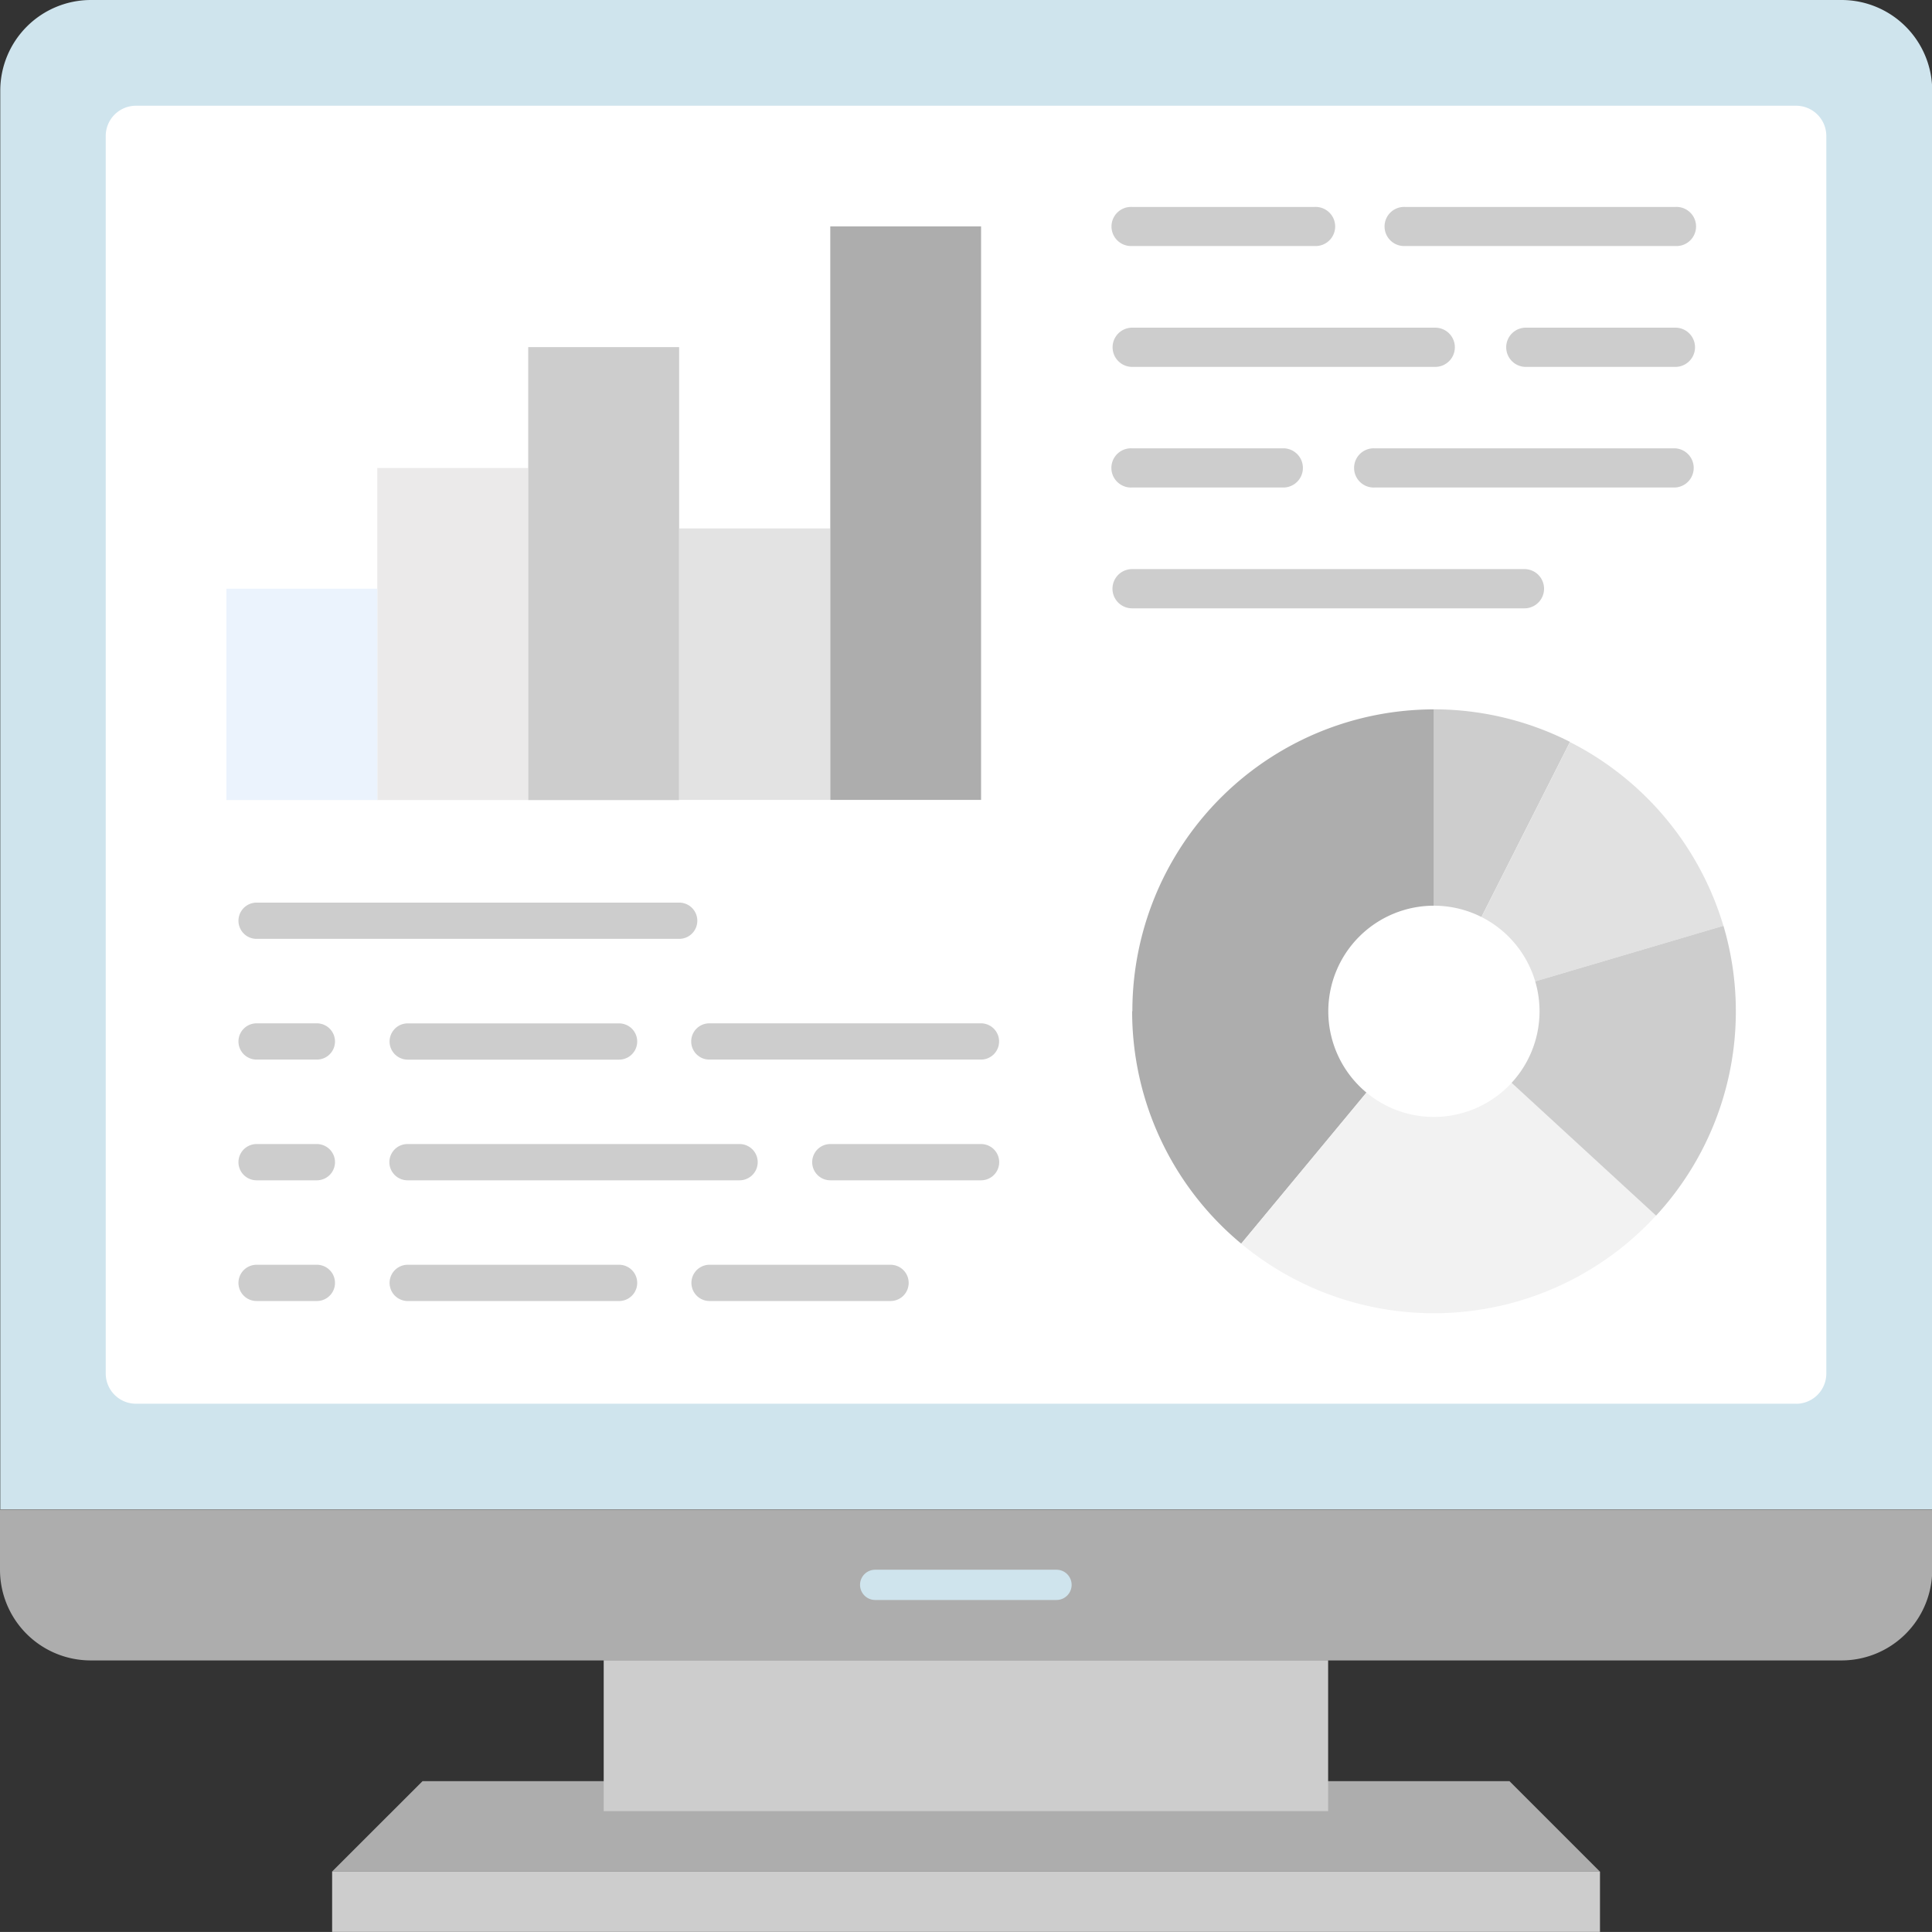 <svg xmlns="http://www.w3.org/2000/svg" id="Group_12017" data-name="Group 12017" width="35.065" height="35.064" viewBox="0 0 35.065 35.064"><rect x="0" y="0" width="35.065" height="35.064" fill="#333333" stroke="none"/><path id="Path_15790" data-name="Path 15790" d="M1394.9,1521.428h-35.064v-25.75a1.646,1.646,0,0,1,1.645-1.645h31.774a1.646,1.646,0,0,1,1.645,1.645Z" transform="translate(-1359.831 -1494.033)" fill="#cfe4ed"></path><path id="Path_15791" data-name="Path 15791" d="M1395.18,1522.26h-30.132a.549.549,0,0,1-.548-.548V1499.25a.549.549,0,0,1,.548-.548h30.132a.549.549,0,0,1,.548.548v22.463a.549.549,0,0,1-.548.548" transform="translate(-1362.581 -1496.783)" fill="#fff"></path><path id="Path_15792" data-name="Path 15792" d="M1393.251,1563.446h-31.775a1.646,1.646,0,0,1-1.645-1.645v-1.094H1394.9v1.094a1.646,1.646,0,0,1-1.645,1.645" transform="translate(-1359.831 -1533.31)" fill="#adadad"></path><path id="Path_15793" data-name="Path 15793" d="M1401.4,1563.918H1398.1a.274.274,0,0,1,0-.549h3.291a.274.274,0,0,1,0,.549" transform="translate(-1382.216 -1534.879)" fill="#cfe4ed"></path><path id="Path_15794" data-name="Path 15794" d="M1395.868,1572.705h-19.727l-1.643,1.642h23.012Z" transform="translate(-1368.472 -1540.378)" fill="#adadad"></path><rect id="Rectangle_4740" data-name="Rectangle 4740" width="13.148" height="2.739" transform="translate(10.957 30.133)" fill="#cdcdcd"></rect><rect id="Rectangle_4741" data-name="Rectangle 4741" width="23.011" height="1.094" transform="translate(6.028 33.969)" fill="#cdcdcd"></rect><path id="Path_15795" data-name="Path 15795" d="M1395.623,1539.893h-4.93a.329.329,0,0,1,0-.658h4.93a.329.329,0,0,1,0,.658" transform="translate(-1377.819 -1520.662)" fill="#cdcdcd"></path><path id="Path_15796" data-name="Path 15796" d="M1381.2,1539.894h-3.836a.329.329,0,1,1,0-.658h3.836a.329.329,0,1,1,0,.658" transform="translate(-1369.964 -1520.662)" fill="#cdcdcd"></path><path id="Path_15797" data-name="Path 15797" d="M1398.769,1545.225h-2.736a.329.329,0,1,1,0-.658h2.736a.329.329,0,0,1,0,.658" transform="translate(-1380.963 -1523.803)" fill="#cdcdcd"></path><path id="Path_15798" data-name="Path 15798" d="M1383.387,1545.225h-6.027a.329.329,0,1,1,0-.658h6.027a.329.329,0,1,1,0,.658" transform="translate(-1369.964 -1523.803)" fill="#cdcdcd"></path><path id="Path_15799" data-name="Path 15799" d="M1378.363,1534.561h-7.67a.329.329,0,0,1,0-.658h7.67a.329.329,0,0,1,0,.658" transform="translate(-1366.036 -1517.521)" fill="#cdcdcd"></path><path id="Path_15800" data-name="Path 15800" d="M1371.787,1539.893h-1.094a.329.329,0,0,1,0-.658h1.094a.329.329,0,1,1,0,.658" transform="translate(-1366.036 -1520.662)" fill="#cdcdcd"></path><path id="Path_15801" data-name="Path 15801" d="M1371.787,1545.225h-1.094a.329.329,0,0,1,0-.658h1.094a.329.329,0,1,1,0,.658" transform="translate(-1366.036 -1523.803)" fill="#cdcdcd"></path><path id="Path_15802" data-name="Path 15802" d="M1393.982,1550.557H1390.7a.329.329,0,0,1,0-.658h3.285a.329.329,0,0,1,0,.658" transform="translate(-1377.822 -1526.944)" fill="#cdcdcd"></path><path id="Path_15803" data-name="Path 15803" d="M1381.2,1550.557h-3.836a.329.329,0,1,1,0-.658h3.836a.329.329,0,1,1,0,.658" transform="translate(-1369.964 -1526.944)" fill="#cdcdcd"></path><path id="Path_15804" data-name="Path 15804" d="M1371.787,1550.557h-1.094a.329.329,0,1,1,0-.658h1.094a.329.329,0,1,1,0,.658" transform="translate(-1366.036 -1526.944)" fill="#cdcdcd"></path><path id="Path_15805" data-name="Path 15805" d="M1426.29,1503.883h-4.906a.355.355,0,1,1,0-.709h4.906a.355.355,0,1,1,0,.709" transform="translate(-1395.881 -1499.418)" fill="#cdcdcd"></path><path id="Path_15806" data-name="Path 15806" d="M1412.635,1503.883h-3.312a.355.355,0,1,1,0-.709h3.312a.355.355,0,1,1,0,.709" transform="translate(-1388.776 -1499.418)" fill="#cdcdcd"></path><path id="Path_15807" data-name="Path 15807" d="M1429.435,1509.218h-2.715a.356.356,0,0,1,0-.712h2.715a.356.356,0,0,1,0,.712" transform="translate(-1399.027 -1502.559)" fill="#cdcdcd"></path><path id="Path_15808" data-name="Path 15808" d="M1414.825,1509.218h-5.5a.356.356,0,1,1,0-.712h5.5a.356.356,0,0,1,0,.712" transform="translate(-1388.776 -1502.559)" fill="#cdcdcd"></path><path id="Path_15809" data-name="Path 15809" d="M1425.5,1514.55h-5.452a.356.356,0,1,1,0-.711h5.452a.356.356,0,0,1,0,.711" transform="translate(-1395.097 -1505.702)" fill="#cdcdcd"></path><path id="Path_15810" data-name="Path 15810" d="M1412.086,1514.55h-2.764a.356.356,0,1,1,0-.711h2.764a.356.356,0,0,1,0,.711" transform="translate(-1388.776 -1505.702)" fill="#cdcdcd"></path><path id="Path_15811" data-name="Path 15811" d="M1416.444,1519.882h-7.121a.356.356,0,1,1,0-.712h7.121a.356.356,0,1,1,0,.712" transform="translate(-1388.776 -1508.841)" fill="#cdcdcd"></path><rect id="Rectangle_4742" data-name="Rectangle 4742" width="2.739" height="6.027" transform="translate(6.848 8.494)" fill="#ebeaea"></rect><rect id="Rectangle_4743" data-name="Rectangle 4743" width="2.739" height="3.836" transform="translate(4.108 10.685)" fill="#ebf3fd"></rect><rect id="Rectangle_4744" data-name="Rectangle 4744" width="2.739" height="8.221" transform="translate(9.587 6.3)" fill="#cdcdcd"></rect><rect id="Rectangle_4745" data-name="Rectangle 4745" width="2.739" height="4.927" transform="translate(12.326 9.591)" fill="#e3e3e3"></rect><rect id="Rectangle_4746" data-name="Rectangle 4746" width="2.737" height="10.409" transform="translate(15.069 4.109)" fill="#adadad"></rect><path id="Path_15812" data-name="Path 15812" d="M1409.837,1530.846a5.475,5.475,0,0,0,1.98,4.219l3.5-4.219v-5.478a5.477,5.477,0,0,0-5.476,5.478" transform="translate(-1389.289 -1512.493)" fill="#adadad"></path><path id="Path_15813" data-name="Path 15813" d="M1423.164,1525.368v5.478l2.472-4.888a5.473,5.473,0,0,0-2.472-.591" transform="translate(-1397.141 -1512.493)" fill="#cdcdcd"></path><path id="Path_15814" data-name="Path 15814" d="M1425.636,1526.807l-2.472,4.888,5.256-1.552a5.507,5.507,0,0,0-2.785-3.335" transform="translate(-1397.141 -1513.34)" fill="#e1e1e1"></path><path id="Path_15815" data-name="Path 15815" d="M1414.655,1542.92a5.473,5.473,0,0,0,7.53-.511l-4.034-3.708Z" transform="translate(-1392.128 -1520.348)" fill="#f2f2f2"></path><path id="Path_15816" data-name="Path 15816" d="M1428.42,1534.925l-5.256,1.552,4.034,3.708a5.47,5.47,0,0,0,1.223-5.26" transform="translate(-1397.141 -1518.122)" fill="#cdcdcd"></path><path id="Path_15817" data-name="Path 15817" d="M1422.336,1535.951a1.917,1.917,0,1,0-1.918,1.919,1.918,1.918,0,0,0,1.918-1.919" transform="translate(-1394.394 -1517.598)" fill="#fff"></path></svg>